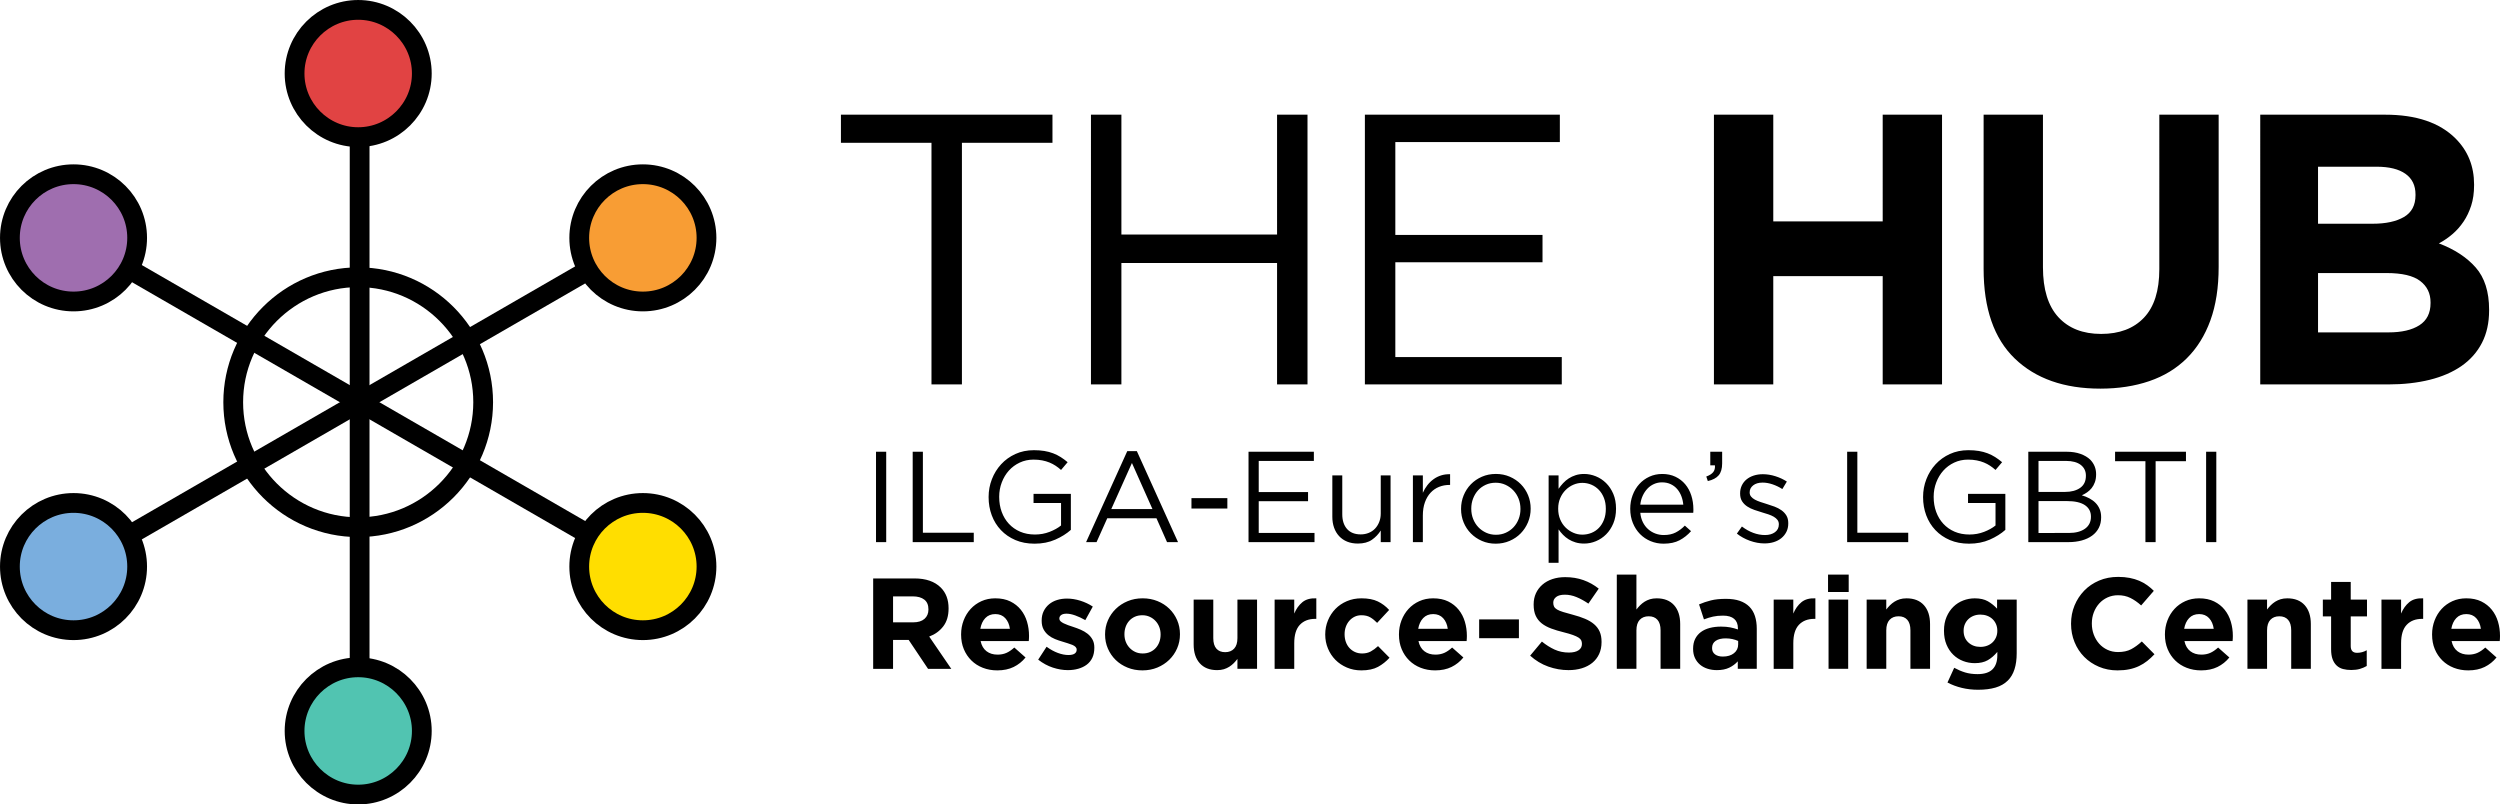 <?xml version="1.0" encoding="utf-8"?>
<!-- Generator: Adobe Illustrator 16.0.0, SVG Export Plug-In . SVG Version: 6.00 Build 0)  -->
<!DOCTYPE svg PUBLIC "-//W3C//DTD SVG 1.1//EN" "http://www.w3.org/Graphics/SVG/1.1/DTD/svg11.dtd">
<svg version="1.1" id="Layer_1" xmlns="http://www.w3.org/2000/svg" xmlns:xlink="http://www.w3.org/1999/xlink" x="0px" y="0px"
	 width="374.678px" height="120.563px" viewBox="0 0 374.678 120.563" enable-background="new 0 0 374.678 120.563"
	 xml:space="preserve">
<path fill-rule="evenodd" clip-rule="evenodd" fill="none" stroke="#000000" stroke-width="2.962" stroke-linejoin="round" stroke-miterlimit="22.926" d="
	M53.683,79.011c10.316,0,18.73-8.414,18.73-18.73s-8.414-18.73-18.73-18.73s-18.73,8.414-18.73,18.73S43.366,79.011,53.683,79.011z"
	/>
<line fill-rule="evenodd" clip-rule="evenodd" fill="none" stroke="#000000" stroke-width="2.962" stroke-linejoin="round" stroke-miterlimit="22.926" x1="53.898" y1="12.32" x2="53.898" y2="108.242"/>
<line fill-rule="evenodd" clip-rule="evenodd" fill="none" stroke="#000000" stroke-width="2.962" stroke-linejoin="round" stroke-miterlimit="22.926" x1="95.433" y1="36.301" x2="12.362" y2="84.262"/>
<line fill-rule="evenodd" clip-rule="evenodd" fill="none" stroke="#000000" stroke-width="2.962" stroke-linejoin="round" stroke-miterlimit="22.926" x1="95.433" y1="84.262" x2="12.362" y2="36.301"/>
<path fill-rule="evenodd" clip-rule="evenodd" fill="#E14343" stroke="#000000" stroke-width="2.962" stroke-linejoin="round" stroke-miterlimit="22.926" d="
	M53.683,20.552c5.252,0,9.535-4.284,9.535-9.535c0-5.252-4.283-9.535-9.535-9.535c-5.251,0-9.535,4.283-9.535,9.535
	C44.147,16.268,48.431,20.552,53.683,20.552z"/>
<path fill-rule="evenodd" clip-rule="evenodd" fill="#51C4B1" stroke="#000000" stroke-width="2.962" stroke-linejoin="round" stroke-miterlimit="22.926" d="
	M53.683,119.082c5.252,0,9.535-4.284,9.535-9.535c0-5.252-4.283-9.535-9.535-9.535c-5.251,0-9.535,4.283-9.535,9.535
	C44.147,114.798,48.431,119.082,53.683,119.082z"/>
<circle fill-rule="evenodd" clip-rule="evenodd" fill="#F89D34" stroke="#000000" stroke-width="2.962" stroke-linejoin="round" stroke-miterlimit="22.926" cx="96.347" cy="35.649" r="9.535"/>
<circle fill-rule="evenodd" clip-rule="evenodd" fill="#7AAEDE" stroke="#000000" stroke-width="2.962" stroke-linejoin="round" stroke-miterlimit="22.926" cx="11.018" cy="84.914" r="9.535"/>
<circle fill-rule="evenodd" clip-rule="evenodd" fill="#FFDE00" stroke="#000000" stroke-width="2.962" stroke-linejoin="round" stroke-miterlimit="22.926" cx="96.347" cy="84.914" r="9.535"/>
<circle fill-rule="evenodd" clip-rule="evenodd" fill="#9F6EAF" stroke="#000000" stroke-width="2.962" stroke-linejoin="round" stroke-miterlimit="22.926" cx="11.018" cy="35.649" r="9.535"/>
<path fill-rule="evenodd" clip-rule="evenodd" d="M139.601,21.404h-13.57v-4.215h31.703v4.215h-13.57v36.207h-4.562V21.404
	L139.601,21.404z M163.503,17.189h4.562v17.959h23.33V17.189h4.562v40.422h-4.562v-18.19h-23.33v18.19h-4.562V17.189L163.503,17.189
	z M204.557,17.189h29.219v4.1h-24.657v13.917h22.059v4.1h-22.059v14.205h24.946v4.1h-29.508V17.189L204.557,17.189z M256.869,17.189
	h8.894v15.996h16.399V17.189h8.893v40.422h-8.893V41.384h-16.399v16.227h-8.894V17.189L256.869,17.189z M314.784,58.246
	c-5.429,0-9.701-1.501-12.819-4.504c-3.118-3.002-4.678-7.487-4.678-13.455V17.189h8.893v22.867c0,3.311,0.771,5.804,2.311,7.479
	c1.539,1.674,3.676,2.511,6.409,2.511s4.87-0.808,6.41-2.425c1.54-1.617,2.31-4.042,2.31-7.275V17.189h8.893v22.81
	c0,3.08-0.413,5.755-1.241,8.026c-0.828,2.271-2.012,4.167-3.552,5.688c-1.539,1.521-3.406,2.657-5.601,3.407
	C319.924,57.871,317.479,58.246,314.784,58.246L314.784,58.246z M357.974,49.815c1.964,0,3.503-0.356,4.62-1.068
	c1.116-0.712,1.675-1.819,1.675-3.321v-0.115c0-1.347-0.521-2.416-1.56-3.205c-1.04-0.79-2.714-1.184-5.024-1.184h-10.278v8.893
	H357.974L357.974,49.815z M355.606,33.531c1.963,0,3.522-0.336,4.677-1.01c1.155-0.673,1.732-1.761,1.732-3.263v-0.116
	c0-1.347-0.5-2.377-1.501-3.089c-1.001-0.712-2.444-1.068-4.331-1.068h-8.777v8.546H355.606L355.606,33.531z M338.744,17.189h18.738
	c4.649,0,8.162,1.193,10.549,3.58c1.838,1.848,2.762,4.139,2.762,6.872v0.116c0,1.155-0.145,2.175-0.433,3.061
	c-0.289,0.885-0.664,1.684-1.146,2.396c-0.481,0.712-1.03,1.338-1.665,1.877c-0.626,0.539-1.309,1.001-2.031,1.386
	c2.33,0.885,4.178,2.088,5.516,3.609c1.337,1.521,2.011,3.628,2.011,6.323v0.116c0,1.848-0.355,3.465-1.068,4.851
	c-0.712,1.386-1.731,2.541-3.051,3.465c-1.328,0.924-2.926,1.617-4.783,2.079c-1.867,0.462-3.936,0.693-6.197,0.693h-19.201V17.189z
	"/>
<g>
	<path fill-rule="evenodd" clip-rule="evenodd" d="M131.289,67.704h1.528V81.25h-1.528V67.704L131.289,67.704z M136.785,67.704
		h1.529v12.134h7.625v1.413h-9.153V67.704L136.785,67.704z M155.053,81.482c-1.07,0-2.029-0.18-2.874-0.542
		c-0.845-0.361-1.568-0.858-2.167-1.49c-0.6-0.632-1.058-1.371-1.374-2.216c-0.316-0.845-0.474-1.751-0.474-2.719v-0.039
		c0-0.929,0.165-1.816,0.494-2.661c0.329-0.845,0.79-1.59,1.383-2.235c0.594-0.646,1.307-1.158,2.139-1.539
		c0.832-0.38,1.757-0.571,2.777-0.571c0.567,0,1.087,0.039,1.558,0.116c0.471,0.078,0.91,0.194,1.316,0.349
		c0.406,0.155,0.787,0.345,1.142,0.571c0.354,0.226,0.7,0.48,1.035,0.764l-0.987,1.162c-0.258-0.232-0.529-0.442-0.813-0.629
		c-0.284-0.187-0.59-0.348-0.919-0.484c-0.329-0.135-0.69-0.242-1.084-0.319c-0.394-0.078-0.829-0.116-1.306-0.116
		c-0.748,0-1.438,0.148-2.071,0.445c-0.632,0.297-1.174,0.697-1.625,1.2c-0.452,0.503-0.807,1.093-1.064,1.771
		c-0.258,0.677-0.387,1.39-0.387,2.138v0.039c0,0.812,0.125,1.561,0.377,2.245c0.251,0.684,0.609,1.277,1.074,1.78
		c0.464,0.503,1.025,0.897,1.684,1.181c0.658,0.284,1.399,0.426,2.225,0.426c0.774,0,1.503-0.132,2.187-0.397
		c0.684-0.264,1.258-0.583,1.722-0.958v-3.367h-4.122v-1.374h5.593v5.399c-0.632,0.567-1.41,1.055-2.332,1.461
		S156.201,81.482,155.053,81.482L155.053,81.482z M172.721,76.296l-3.077-6.909l-3.096,6.909H172.721L172.721,76.296z
		 M168.947,67.607h1.432l6.173,13.643h-1.645l-1.587-3.58h-7.373l-1.606,3.58h-1.568L168.947,67.607L168.947,67.607z
		 M178.565,74.651h5.38v1.568h-5.38V74.651L178.565,74.651z M187.119,67.704h9.792v1.374h-8.264v4.664h7.393v1.374h-7.393v4.76h8.36
		v1.374h-9.889V67.704L187.119,67.704z M203.51,81.463c-0.606,0-1.145-0.097-1.615-0.29c-0.471-0.194-0.871-0.468-1.2-0.823
		c-0.329-0.354-0.58-0.777-0.755-1.268c-0.174-0.49-0.261-1.032-0.261-1.625v-6.212h1.49v5.832c0,0.925,0.238,1.661,0.716,2.203
		c0.478,0.539,1.161,0.81,2.051,0.81c0.426,0,0.823-0.074,1.19-0.223c0.368-0.148,0.684-0.361,0.948-0.635
		c0.265-0.277,0.474-0.609,0.629-0.997c0.155-0.384,0.232-0.81,0.232-1.274v-5.715h1.471V81.25h-1.471v-1.742
		c-0.336,0.542-0.774,1.003-1.316,1.384S204.374,81.463,203.51,81.463L203.51,81.463z M211.754,71.246h1.49v2.612
		c0.181-0.413,0.406-0.793,0.677-1.142c0.271-0.348,0.581-0.648,0.93-0.9c0.348-0.251,0.729-0.442,1.142-0.571
		s0.858-0.187,1.335-0.174v1.606h-0.116c-0.542,0-1.055,0.097-1.538,0.29c-0.484,0.194-0.906,0.484-1.268,0.871
		c-0.361,0.387-0.646,0.868-0.852,1.441c-0.206,0.574-0.31,1.235-0.31,1.984v3.986h-1.49V71.246L211.754,71.246z M224.197,80.147
		c0.542,0,1.038-0.103,1.49-0.31c0.451-0.207,0.839-0.484,1.161-0.832c0.322-0.349,0.574-0.755,0.754-1.219
		c0.182-0.465,0.271-0.961,0.271-1.49v-0.039c0-0.542-0.094-1.048-0.28-1.52c-0.188-0.471-0.448-0.883-0.784-1.238
		c-0.335-0.354-0.729-0.635-1.181-0.842c-0.451-0.207-0.941-0.31-1.47-0.31c-0.543,0-1.039,0.103-1.49,0.31
		c-0.452,0.207-0.836,0.484-1.152,0.832c-0.315,0.349-0.563,0.758-0.744,1.229c-0.182,0.471-0.271,0.971-0.271,1.5v0.039
		c0,0.542,0.094,1.048,0.28,1.519c0.188,0.471,0.445,0.88,0.774,1.229c0.329,0.348,0.72,0.625,1.171,0.832
		C223.179,80.044,223.668,80.147,224.197,80.147L224.197,80.147z M224.159,81.482c-0.749,0-1.439-0.138-2.071-0.416
		c-0.632-0.277-1.181-0.651-1.645-1.122c-0.465-0.471-0.826-1.02-1.084-1.645s-0.387-1.293-0.387-2.003v-0.039
		c0-0.71,0.129-1.38,0.387-2.013c0.258-0.632,0.619-1.187,1.084-1.665c0.464-0.477,1.016-0.854,1.654-1.132s1.339-0.416,2.1-0.416
		c0.748,0,1.441,0.139,2.08,0.416s1.19,0.651,1.654,1.123c0.465,0.471,0.826,1.019,1.084,1.645c0.258,0.626,0.388,1.293,0.388,2.003
		v0.039c0,0.709-0.133,1.38-0.397,2.013c-0.265,0.632-0.629,1.187-1.093,1.664c-0.465,0.478-1.02,0.855-1.664,1.132
		C225.604,81.344,224.906,81.482,224.159,81.482L224.159,81.482z M237.144,80.128c0.478,0,0.933-0.087,1.364-0.261
		c0.433-0.174,0.807-0.426,1.122-0.755c0.316-0.329,0.568-0.732,0.755-1.209c0.188-0.477,0.281-1.019,0.281-1.625v-0.039
		c0-0.593-0.094-1.129-0.281-1.606c-0.187-0.478-0.441-0.884-0.764-1.219c-0.323-0.335-0.697-0.594-1.123-0.774
		c-0.426-0.18-0.877-0.271-1.354-0.271c-0.464,0-0.913,0.093-1.345,0.28c-0.433,0.187-0.819,0.452-1.161,0.793
		c-0.342,0.342-0.613,0.749-0.812,1.219c-0.2,0.471-0.301,0.99-0.301,1.558v0.039c0,0.581,0.101,1.109,0.301,1.587
		c0.199,0.477,0.471,0.883,0.812,1.219c0.342,0.335,0.729,0.597,1.161,0.783C236.23,80.035,236.68,80.128,237.144,80.128
		L237.144,80.128z M232.093,71.246h1.49v2.013c0.206-0.297,0.436-0.581,0.687-0.852c0.252-0.271,0.532-0.506,0.842-0.707
		c0.31-0.2,0.655-0.361,1.035-0.483c0.381-0.123,0.804-0.184,1.269-0.184c0.593,0,1.177,0.116,1.751,0.349
		c0.574,0.232,1.087,0.571,1.538,1.016c0.452,0.445,0.813,0.987,1.084,1.626c0.271,0.638,0.406,1.371,0.406,2.196v0.039
		c0,0.812-0.135,1.542-0.406,2.187c-0.271,0.646-0.629,1.19-1.074,1.635c-0.444,0.445-0.954,0.787-1.528,1.026
		s-1.165,0.358-1.771,0.358c-0.465,0-0.891-0.058-1.277-0.174c-0.388-0.116-0.735-0.271-1.045-0.465
		c-0.31-0.193-0.591-0.419-0.842-0.677c-0.252-0.258-0.475-0.529-0.668-0.813v5.012h-1.49V71.246L232.093,71.246z M252.277,75.638
		c-0.039-0.448-0.136-0.874-0.291-1.28c-0.154-0.403-0.364-0.758-0.629-1.067c-0.265-0.307-0.587-0.552-0.967-0.729
		c-0.381-0.181-0.816-0.271-1.307-0.271c-0.426,0-0.825,0.084-1.2,0.251c-0.374,0.165-0.703,0.4-0.986,0.7
		c-0.284,0.303-0.52,0.658-0.707,1.067c-0.187,0.413-0.306,0.854-0.357,1.329H252.277L252.277,75.638z M245.833,76.857
		c0.052,0.529,0.181,1,0.387,1.413c0.206,0.413,0.471,0.761,0.794,1.045c0.322,0.284,0.684,0.5,1.083,0.648
		c0.4,0.149,0.819,0.223,1.258,0.223c0.697,0,1.294-0.129,1.79-0.387c0.497-0.258,0.952-0.6,1.364-1.026l0.93,0.832
		c-0.504,0.568-1.078,1.022-1.723,1.364s-1.445,0.513-2.399,0.513c-0.684,0-1.329-0.125-1.936-0.377
		c-0.606-0.252-1.135-0.606-1.587-1.064c-0.451-0.458-0.81-1.009-1.074-1.655c-0.264-0.645-0.396-1.354-0.396-2.128
		c0-0.723,0.119-1.403,0.358-2.042c0.238-0.638,0.57-1.193,0.996-1.664s0.933-0.842,1.52-1.112c0.587-0.271,1.229-0.407,1.925-0.407
		c0.735,0,1.394,0.139,1.975,0.416c0.58,0.277,1.07,0.655,1.471,1.132c0.399,0.478,0.703,1.039,0.909,1.684
		c0.207,0.645,0.31,1.335,0.31,2.071c0,0.064,0,0.138,0,0.222s-0.006,0.184-0.02,0.3H245.833L245.833,76.857z M255.722,71.419
		c0.49-0.18,0.839-0.403,1.045-0.667c0.206-0.264,0.29-0.603,0.252-1.016h-0.697v-2.032h1.78v1.742c0,0.787-0.174,1.384-0.522,1.79
		c-0.348,0.406-0.89,0.693-1.625,0.861L255.722,71.419L255.722,71.419z M264.449,81.444c-0.723,0-1.451-0.133-2.187-0.397
		c-0.735-0.265-1.387-0.623-1.955-1.074l0.755-1.064c0.542,0.413,1.106,0.729,1.693,0.949c0.587,0.219,1.178,0.329,1.771,0.329
		c0.606,0,1.104-0.142,1.49-0.426c0.387-0.284,0.581-0.67,0.581-1.161v-0.039c0-0.245-0.068-0.458-0.204-0.639
		c-0.135-0.18-0.318-0.338-0.551-0.474c-0.232-0.135-0.5-0.255-0.804-0.358c-0.303-0.103-0.615-0.2-0.938-0.291
		c-0.387-0.116-0.777-0.242-1.171-0.377c-0.394-0.136-0.748-0.307-1.063-0.513c-0.316-0.207-0.574-0.465-0.774-0.774
		s-0.3-0.697-0.3-1.161v-0.039c0-0.426,0.084-0.816,0.251-1.171c0.168-0.355,0.403-0.658,0.707-0.91
		c0.303-0.251,0.664-0.445,1.083-0.581c0.42-0.135,0.874-0.203,1.364-0.203c0.619,0,1.245,0.1,1.878,0.3
		c0.632,0.2,1.206,0.468,1.722,0.803l-0.677,1.123c-0.465-0.297-0.952-0.532-1.461-0.706c-0.51-0.174-1.01-0.262-1.5-0.262
		c-0.594,0-1.064,0.139-1.413,0.417c-0.348,0.277-0.522,0.622-0.522,1.035v0.039c0,0.232,0.071,0.436,0.213,0.609
		c0.143,0.174,0.332,0.326,0.571,0.455c0.238,0.129,0.513,0.245,0.822,0.348s0.632,0.207,0.968,0.31
		c0.387,0.116,0.771,0.245,1.151,0.387s0.726,0.323,1.035,0.542s0.558,0.483,0.745,0.793c0.188,0.31,0.28,0.69,0.28,1.142v0.039
		c0,0.478-0.093,0.9-0.28,1.268c-0.188,0.368-0.438,0.681-0.755,0.939c-0.316,0.258-0.69,0.455-1.122,0.59
		C265.42,81.376,264.952,81.444,264.449,81.444L264.449,81.444z M276.835,67.704h1.528v12.134h7.625v1.413h-9.153V67.704
		L276.835,67.704z M295.103,81.482c-1.07,0-2.028-0.18-2.873-0.542c-0.846-0.361-1.568-0.858-2.168-1.49
		c-0.6-0.632-1.058-1.371-1.374-2.216c-0.315-0.845-0.474-1.751-0.474-2.719v-0.039c0-0.929,0.164-1.816,0.493-2.661
		c0.329-0.845,0.79-1.59,1.384-2.235c0.594-0.646,1.307-1.158,2.139-1.539c0.832-0.38,1.758-0.571,2.776-0.571
		c0.567,0,1.087,0.039,1.558,0.116c0.472,0.078,0.91,0.194,1.316,0.349s0.787,0.345,1.142,0.571c0.354,0.226,0.7,0.48,1.035,0.764
		l-0.987,1.162c-0.258-0.232-0.528-0.442-0.812-0.629c-0.283-0.187-0.59-0.348-0.919-0.484c-0.329-0.135-0.69-0.242-1.084-0.319
		c-0.394-0.078-0.829-0.116-1.306-0.116c-0.749,0-1.438,0.148-2.071,0.445c-0.632,0.297-1.174,0.697-1.625,1.2
		c-0.452,0.503-0.807,1.093-1.064,1.771c-0.259,0.677-0.388,1.39-0.388,2.138v0.039c0,0.812,0.126,1.561,0.378,2.245
		s0.609,1.277,1.074,1.78c0.464,0.503,1.025,0.897,1.684,1.181s1.399,0.426,2.226,0.426c0.773,0,1.503-0.132,2.187-0.397
		c0.684-0.264,1.258-0.583,1.722-0.958v-3.367h-4.121v-1.374h5.593v5.399c-0.633,0.567-1.41,1.055-2.332,1.461
		C297.286,81.279,296.251,81.482,295.103,81.482L295.103,81.482z M310.052,79.876c1.029,0,1.839-0.213,2.433-0.639
		c0.59-0.426,0.887-1.019,0.887-1.78v-0.039c0-0.735-0.304-1.306-0.906-1.713c-0.606-0.406-1.5-0.609-2.684-0.609h-4.268v4.78
		H310.052L310.052,79.876z M309.51,73.723c0.926,0,1.675-0.203,2.249-0.606c0.57-0.406,0.857-1.006,0.857-1.803v-0.039
		c0-0.667-0.258-1.2-0.771-1.6c-0.517-0.396-1.255-0.597-2.22-0.597h-4.112v4.645H309.51L309.51,73.723z M303.985,67.704h5.757
		c0.771,0,1.458,0.106,2.055,0.319c0.6,0.213,1.094,0.506,1.478,0.877c0.58,0.606,0.871,1.329,0.871,2.164v0.039
		c0,0.439-0.062,0.829-0.185,1.167c-0.122,0.342-0.287,0.639-0.49,0.891c-0.206,0.251-0.436,0.464-0.687,0.635
		c-0.252,0.174-0.513,0.319-0.78,0.436c0.396,0.116,0.773,0.268,1.128,0.455c0.355,0.19,0.662,0.413,0.917,0.671
		c0.258,0.258,0.464,0.564,0.618,0.919c0.155,0.358,0.232,0.768,0.232,1.231v0.039c0,0.581-0.115,1.103-0.348,1.561
		s-0.562,0.845-0.994,1.161c-0.432,0.319-0.951,0.561-1.554,0.729c-0.606,0.167-1.277,0.251-2.01,0.251h-6.009V67.704
		L303.985,67.704z M321.537,69.117h-4.548v-1.413h10.625v1.413h-4.548V81.25h-1.529V69.117L321.537,69.117z M330.633,67.704h1.528
		V81.25h-1.528V67.704L330.633,67.704z M136.862,93.271c0.735,0,1.299-0.174,1.693-0.522c0.393-0.348,0.59-0.812,0.59-1.393v-0.039
		c0-0.646-0.206-1.129-0.619-1.452c-0.413-0.322-0.987-0.484-1.722-0.484h-2.961v3.89H136.862L136.862,93.271z M130.863,86.692
		h6.192c1.716,0,3.032,0.458,3.948,1.374c0.774,0.774,1.161,1.807,1.161,3.097v0.038c0,1.097-0.268,1.99-0.803,2.681
		s-1.235,1.197-2.1,1.519l3.309,4.838h-3.483l-2.902-4.334h-0.039h-2.303v4.334h-2.98V86.692L130.863,86.692z M151.356,94.239
		c-0.09-0.658-0.323-1.19-0.697-1.597c-0.374-0.406-0.871-0.609-1.49-0.609c-0.62,0-1.12,0.2-1.5,0.6
		c-0.381,0.4-0.629,0.936-0.745,1.606H151.356L151.356,94.239z M149.46,100.471c-0.774,0-1.493-0.129-2.158-0.387
		s-1.239-0.626-1.722-1.103c-0.484-0.477-0.861-1.042-1.132-1.693s-0.406-1.377-0.406-2.177v-0.039c0-0.735,0.125-1.432,0.377-2.09
		c0.251-0.658,0.603-1.232,1.055-1.723c0.451-0.49,0.99-0.877,1.616-1.161s1.319-0.426,2.081-0.426c0.864,0,1.612,0.155,2.245,0.464
		s1.158,0.726,1.577,1.248s0.729,1.123,0.929,1.8c0.2,0.677,0.3,1.384,0.3,2.119c0,0.116-0.003,0.238-0.01,0.368
		c-0.006,0.129-0.016,0.265-0.029,0.406h-7.218c0.142,0.671,0.435,1.177,0.88,1.519c0.445,0.342,0.997,0.513,1.655,0.513
		c0.491,0,0.929-0.083,1.316-0.251c0.387-0.167,0.787-0.438,1.2-0.812l1.684,1.49c-0.49,0.606-1.084,1.081-1.78,1.422
		C151.221,100.3,150.402,100.471,149.46,100.471L149.46,100.471z M160.045,100.432c-0.735,0-1.487-0.126-2.254-0.378
		c-0.768-0.251-1.5-0.648-2.196-1.19l1.258-1.935c0.567,0.413,1.132,0.723,1.693,0.929c0.561,0.207,1.086,0.31,1.577,0.31
		c0.426,0,0.738-0.071,0.938-0.213c0.2-0.142,0.3-0.329,0.3-0.561v-0.039c0-0.155-0.058-0.29-0.174-0.406
		c-0.116-0.116-0.274-0.216-0.475-0.3c-0.2-0.083-0.429-0.165-0.687-0.242c-0.258-0.077-0.529-0.161-0.813-0.252
		c-0.361-0.103-0.726-0.229-1.093-0.377s-0.7-0.342-0.997-0.581c-0.296-0.239-0.538-0.532-0.726-0.88
		c-0.187-0.349-0.28-0.774-0.28-1.277V93c0-0.529,0.1-0.996,0.3-1.403c0.2-0.406,0.471-0.751,0.813-1.035
		c0.342-0.284,0.742-0.497,1.2-0.639s0.951-0.213,1.48-0.213c0.658,0,1.325,0.106,2.003,0.319c0.677,0.213,1.299,0.506,1.867,0.88
		l-1.123,2.032c-0.516-0.297-1.019-0.532-1.509-0.707s-0.922-0.261-1.296-0.261c-0.361,0-0.632,0.068-0.813,0.203
		c-0.181,0.136-0.271,0.307-0.271,0.513v0.039c0,0.142,0.058,0.268,0.174,0.377c0.116,0.109,0.271,0.213,0.464,0.31
		c0.194,0.097,0.417,0.19,0.667,0.28c0.252,0.09,0.52,0.181,0.803,0.271c0.361,0.116,0.729,0.255,1.103,0.416
		c0.375,0.162,0.71,0.358,1.006,0.59c0.297,0.232,0.542,0.516,0.735,0.852c0.194,0.335,0.291,0.742,0.291,1.219v0.039
		c0,0.581-0.1,1.081-0.3,1.5c-0.2,0.419-0.481,0.764-0.842,1.035c-0.361,0.271-0.784,0.474-1.267,0.609
		C161.12,100.364,160.6,100.432,160.045,100.432L160.045,100.432z M171.25,97.936c0.425,0,0.803-0.074,1.132-0.223
		s0.609-0.352,0.842-0.61c0.232-0.258,0.41-0.558,0.532-0.899c0.123-0.342,0.184-0.707,0.184-1.093v-0.039
		c0-0.387-0.064-0.751-0.193-1.093s-0.316-0.645-0.562-0.91c-0.245-0.265-0.535-0.474-0.871-0.628
		c-0.335-0.155-0.703-0.233-1.103-0.233c-0.426,0-0.803,0.075-1.132,0.223c-0.329,0.148-0.609,0.352-0.841,0.61
		c-0.232,0.258-0.41,0.558-0.533,0.9c-0.122,0.342-0.184,0.706-0.184,1.093v0.039c0,0.387,0.064,0.751,0.193,1.093
		s0.316,0.646,0.562,0.91c0.245,0.265,0.532,0.475,0.861,0.629C170.466,97.858,170.837,97.936,171.25,97.936L171.25,97.936z
		 M171.211,100.471c-0.8,0-1.542-0.139-2.226-0.417c-0.684-0.277-1.274-0.658-1.771-1.141c-0.497-0.484-0.887-1.052-1.171-1.703
		s-0.426-1.352-0.426-2.1v-0.039c0-0.748,0.142-1.448,0.426-2.1s0.677-1.222,1.181-1.713c0.503-0.49,1.096-0.877,1.78-1.161
		s1.432-0.426,2.245-0.426c0.799,0,1.542,0.139,2.225,0.416c0.684,0.277,1.274,0.658,1.771,1.142
		c0.497,0.484,0.887,1.052,1.171,1.703c0.284,0.651,0.426,1.352,0.426,2.1v0.039c0,0.749-0.142,1.448-0.426,2.1
		c-0.284,0.652-0.677,1.223-1.181,1.713c-0.503,0.49-1.097,0.877-1.78,1.161S172.024,100.471,171.211,100.471L171.211,100.471z
		 M182.416,100.432c-1.122,0-1.99-0.342-2.603-1.026s-0.919-1.625-0.919-2.825v-6.715h2.942v5.773c0,0.693,0.154,1.219,0.464,1.571
		c0.31,0.354,0.748,0.532,1.316,0.532c0.567,0,1.016-0.177,1.345-0.532c0.329-0.352,0.494-0.877,0.494-1.571v-5.773h2.941v10.373
		h-2.941v-1.483c-0.167,0.222-0.352,0.432-0.551,0.635c-0.2,0.2-0.423,0.377-0.668,0.535c-0.245,0.155-0.516,0.278-0.813,0.371
		C183.125,100.387,182.791,100.432,182.416,100.432L182.416,100.432z M191.028,89.866h2.941v2.09
		c0.297-0.71,0.703-1.277,1.219-1.703c0.517-0.426,1.213-0.619,2.09-0.581v3.077h-0.154c-0.98,0-1.751,0.297-2.312,0.89
		c-0.562,0.594-0.842,1.516-0.842,2.768v3.832h-2.941V89.866L191.028,89.866z M204.013,100.471c-0.773,0-1.493-0.142-2.157-0.426
		c-0.665-0.284-1.235-0.667-1.713-1.151s-0.852-1.052-1.122-1.703c-0.271-0.651-0.407-1.345-0.407-2.08v-0.039
		c0-0.735,0.136-1.432,0.407-2.09c0.271-0.658,0.645-1.232,1.122-1.723c0.478-0.49,1.048-0.877,1.713-1.161
		c0.664-0.284,1.396-0.426,2.196-0.426c0.98,0,1.793,0.155,2.438,0.464c0.645,0.31,1.213,0.735,1.702,1.277l-1.799,1.936
		c-0.336-0.349-0.681-0.625-1.035-0.832c-0.355-0.207-0.797-0.31-1.326-0.31c-0.374,0-0.713,0.075-1.016,0.223
		c-0.304,0.148-0.568,0.352-0.794,0.61s-0.399,0.558-0.522,0.9c-0.122,0.342-0.184,0.706-0.184,1.093v0.039
		c0,0.4,0.062,0.774,0.184,1.123c0.123,0.349,0.3,0.651,0.532,0.909c0.232,0.258,0.51,0.461,0.832,0.61
		c0.323,0.148,0.684,0.223,1.084,0.223c0.49,0,0.919-0.1,1.287-0.3c0.367-0.2,0.731-0.468,1.093-0.803l1.723,1.742
		c-0.503,0.555-1.077,1.009-1.723,1.364C205.884,100.293,205.045,100.471,204.013,100.471L204.013,100.471z M216.979,94.239
		c-0.09-0.658-0.322-1.19-0.696-1.597c-0.374-0.406-0.871-0.609-1.49-0.609s-1.119,0.2-1.5,0.6c-0.381,0.4-0.629,0.936-0.745,1.606
		H216.979L216.979,94.239z M215.082,100.471c-0.773,0-1.493-0.129-2.157-0.387c-0.665-0.258-1.239-0.626-1.723-1.103
		s-0.861-1.042-1.132-1.693c-0.271-0.651-0.406-1.377-0.406-2.177v-0.039c0-0.735,0.126-1.432,0.377-2.09
		c0.252-0.658,0.604-1.232,1.055-1.723c0.451-0.49,0.99-0.877,1.616-1.161c0.625-0.284,1.319-0.426,2.08-0.426
		c0.864,0,1.613,0.155,2.245,0.464s1.157,0.726,1.577,1.248c0.419,0.522,0.729,1.123,0.929,1.8s0.3,1.384,0.3,2.119
		c0,0.116-0.003,0.238-0.01,0.368c-0.006,0.129-0.016,0.265-0.029,0.406h-7.218c0.142,0.671,0.436,1.177,0.881,1.519
		c0.444,0.342,0.996,0.513,1.654,0.513c0.49,0,0.929-0.083,1.315-0.251c0.388-0.167,0.787-0.438,1.2-0.812l1.684,1.49
		c-0.49,0.606-1.084,1.081-1.78,1.422C216.844,100.3,216.024,100.471,215.082,100.471L215.082,100.471z M221.682,92.827h5.96v2.825
		h-5.96V92.827L221.682,92.827z M235.073,100.432c-1.032,0-2.045-0.178-3.039-0.533c-0.993-0.354-1.896-0.899-2.709-1.635
		l1.761-2.11c0.62,0.503,1.255,0.903,1.906,1.2s1.364,0.445,2.139,0.445c0.619,0,1.1-0.113,1.441-0.338
		c0.343-0.226,0.514-0.539,0.514-0.938v-0.039c0-0.193-0.036-0.364-0.107-0.513c-0.07-0.148-0.206-0.287-0.406-0.416
		c-0.203-0.129-0.48-0.258-0.835-0.387c-0.354-0.129-0.819-0.265-1.387-0.407c-0.688-0.167-1.307-0.355-1.864-0.561
		c-0.555-0.207-1.029-0.461-1.416-0.765s-0.69-0.68-0.903-1.132s-0.319-1.013-0.319-1.684v-0.039c0-0.62,0.116-1.177,0.346-1.674
		c0.231-0.497,0.555-0.926,0.971-1.287s0.916-0.639,1.493-0.833c0.577-0.193,1.216-0.29,1.912-0.29c0.994,0,1.906,0.148,2.738,0.445
		c0.832,0.296,1.597,0.722,2.294,1.277l-1.549,2.245c-0.606-0.413-1.199-0.739-1.78-0.977c-0.58-0.239-1.161-0.358-1.741-0.358
		c-0.581,0-1.017,0.113-1.307,0.339c-0.29,0.226-0.436,0.506-0.436,0.842v0.039c0,0.219,0.042,0.41,0.126,0.571
		s0.235,0.306,0.455,0.436c0.223,0.129,0.522,0.251,0.903,0.368c0.384,0.116,0.864,0.251,1.444,0.406
		c0.688,0.181,1.3,0.384,1.836,0.61c0.535,0.226,0.989,0.497,1.357,0.812c0.367,0.316,0.648,0.687,0.835,1.113
		c0.188,0.426,0.281,0.935,0.281,1.529v0.039c0,0.671-0.123,1.268-0.365,1.79c-0.245,0.522-0.583,0.961-1.019,1.316
		c-0.436,0.355-0.958,0.626-1.562,0.813C236.479,100.338,235.809,100.432,235.073,100.432L235.073,100.432z M242.311,86.112h2.941
		v5.238c0.168-0.223,0.352-0.433,0.552-0.636c0.199-0.2,0.422-0.377,0.667-0.535c0.245-0.155,0.517-0.277,0.813-0.371
		c0.296-0.09,0.632-0.135,1.006-0.135c1.122,0,1.99,0.342,2.604,1.025c0.612,0.684,0.918,1.626,0.918,2.826v6.715h-2.941v-5.773
		c0-0.693-0.154-1.219-0.464-1.57c-0.31-0.355-0.748-0.532-1.315-0.532c-0.568,0-1.017,0.177-1.346,0.532
		c-0.329,0.351-0.493,0.877-0.493,1.57v5.773h-2.941V86.112L242.311,86.112z M258.198,98.4c0.697,0,1.255-0.167,1.674-0.503
		c0.42-0.335,0.629-0.773,0.629-1.315v-0.522c-0.258-0.116-0.545-0.21-0.86-0.281c-0.316-0.071-0.655-0.106-1.017-0.106
		c-0.632,0-1.129,0.123-1.49,0.368s-0.542,0.6-0.542,1.064v0.039c0,0.4,0.148,0.709,0.445,0.929
		C257.334,98.291,257.721,98.4,258.198,98.4L258.198,98.4z M257.308,100.432c-0.489,0-0.951-0.068-1.383-0.204
		c-0.433-0.135-0.81-0.338-1.133-0.609c-0.322-0.271-0.577-0.603-0.764-0.997c-0.188-0.394-0.281-0.848-0.281-1.364V97.22
		c0-0.568,0.104-1.058,0.31-1.471c0.207-0.413,0.494-0.755,0.861-1.026c0.368-0.271,0.807-0.474,1.316-0.609
		c0.51-0.136,1.073-0.204,1.693-0.204c0.528,0,0.99,0.039,1.384,0.116c0.393,0.078,0.777,0.181,1.151,0.31v-0.174
		c0-0.62-0.188-1.09-0.562-1.413c-0.374-0.322-0.929-0.484-1.664-0.484c-0.567,0-1.067,0.049-1.5,0.146
		c-0.432,0.097-0.887,0.235-1.364,0.416l-0.735-2.245c0.567-0.245,1.161-0.445,1.78-0.6s1.367-0.232,2.245-0.232
		c0.812,0,1.506,0.1,2.08,0.3c0.574,0.2,1.048,0.487,1.423,0.861c0.387,0.387,0.67,0.861,0.851,1.422
		c0.181,0.562,0.271,1.19,0.271,1.887v6.019h-2.845v-1.123c-0.361,0.4-0.794,0.72-1.297,0.958
		C258.644,100.312,258.03,100.432,257.308,100.432L257.308,100.432z M265.823,89.866h2.941v2.09c0.297-0.71,0.703-1.277,1.219-1.703
		c0.517-0.426,1.213-0.619,2.09-0.581v3.077h-0.154c-0.98,0-1.752,0.297-2.312,0.89c-0.562,0.594-0.842,1.516-0.842,2.768v3.832
		h-2.941V89.866L265.823,89.866z M274.047,89.866h2.942v10.373h-2.942V89.866L274.047,89.866z M273.97,86.112h3.097v2.612h-3.097
		V86.112L273.97,86.112z M279.756,89.866h2.941v1.484c0.168-0.223,0.352-0.433,0.552-0.636c0.2-0.2,0.423-0.377,0.668-0.535
		c0.245-0.155,0.516-0.277,0.812-0.371c0.297-0.09,0.633-0.135,1.006-0.135c1.123,0,1.99,0.342,2.604,1.025
		c0.612,0.684,0.919,1.626,0.919,2.826v6.715h-2.941v-5.773c0-0.693-0.155-1.219-0.465-1.57c-0.31-0.355-0.748-0.532-1.315-0.532
		s-1.016,0.177-1.345,0.532c-0.329,0.351-0.494,0.877-0.494,1.57v5.773h-2.941V89.866z"/>
	<path fill-rule="evenodd" clip-rule="evenodd" d="M296.806,96.949c0.36,0,0.696-0.058,1.006-0.174s0.577-0.281,0.803-0.494
		s0.403-0.468,0.532-0.764c0.129-0.297,0.193-0.619,0.193-0.968V94.51c0-0.348-0.064-0.671-0.193-0.968s-0.307-0.551-0.532-0.764
		s-0.493-0.377-0.803-0.494c-0.31-0.116-0.646-0.174-1.006-0.174c-0.362,0-0.694,0.058-0.997,0.174
		c-0.304,0.116-0.567,0.281-0.793,0.494c-0.227,0.213-0.403,0.467-0.533,0.764c-0.129,0.297-0.193,0.62-0.193,0.968v0.039
		c0,0.723,0.239,1.303,0.717,1.742C295.483,96.729,296.083,96.949,296.806,96.949L296.806,96.949z M296.457,103.374
		c-0.852,0-1.664-0.094-2.438-0.281s-1.49-0.455-2.148-0.803l1.007-2.207c0.542,0.297,1.087,0.529,1.635,0.697
		c0.549,0.167,1.171,0.251,1.868,0.251c1.006,0,1.751-0.239,2.234-0.716c0.484-0.478,0.726-1.181,0.726-2.109v-0.503
		c-0.438,0.529-0.915,0.942-1.432,1.239c-0.516,0.297-1.168,0.445-1.954,0.445c-0.606,0-1.188-0.106-1.742-0.319
		s-1.045-0.526-1.471-0.939c-0.426-0.413-0.765-0.919-1.016-1.519c-0.252-0.6-0.378-1.287-0.378-2.061V94.51
		c0-0.774,0.129-1.461,0.388-2.061c0.258-0.6,0.6-1.106,1.025-1.519s0.916-0.726,1.471-0.938s1.129-0.319,1.723-0.319
		c0.8,0,1.457,0.148,1.974,0.445c0.516,0.297,0.974,0.665,1.374,1.104v-1.355h2.941v8.031c0,1.845-0.438,3.206-1.316,4.083
		c-0.49,0.49-1.106,0.845-1.848,1.064C298.337,103.264,297.463,103.374,296.457,103.374L296.457,103.374z M317.338,100.471
		c-0.994,0-1.916-0.181-2.768-0.542s-1.587-0.855-2.206-1.48s-1.104-1.364-1.451-2.216c-0.349-0.852-0.522-1.761-0.522-2.729v-0.039
		c0-0.968,0.174-1.874,0.522-2.719c0.348-0.845,0.832-1.586,1.451-2.225s1.361-1.142,2.226-1.51s1.819-0.552,2.864-0.552
		c0.632,0,1.209,0.052,1.731,0.155s0.997,0.245,1.423,0.426s0.819,0.4,1.181,0.658c0.36,0.258,0.696,0.542,1.006,0.852l-1.896,2.187
		c-0.529-0.478-1.067-0.852-1.616-1.123c-0.548-0.271-1.164-0.406-1.848-0.406c-0.567,0-1.094,0.11-1.577,0.329
		c-0.483,0.22-0.899,0.523-1.248,0.91c-0.349,0.387-0.62,0.835-0.813,1.345c-0.193,0.509-0.29,1.054-0.29,1.635v0.039
		c0,0.581,0.097,1.129,0.29,1.645c0.193,0.516,0.462,0.967,0.804,1.354s0.755,0.693,1.238,0.919
		c0.483,0.226,1.016,0.339,1.597,0.339c0.773,0,1.429-0.142,1.964-0.426s1.067-0.671,1.597-1.161l1.896,1.916
		c-0.349,0.374-0.71,0.709-1.084,1.006c-0.374,0.296-0.783,0.551-1.229,0.764s-0.932,0.374-1.461,0.484
		S317.995,100.471,317.338,100.471L317.338,100.471z M331.774,94.239c-0.091-0.658-0.322-1.19-0.697-1.597
		c-0.374-0.406-0.87-0.609-1.489-0.609s-1.12,0.2-1.5,0.6c-0.381,0.4-0.629,0.936-0.745,1.606H331.774L331.774,94.239z
		 M329.878,100.471c-0.774,0-1.493-0.129-2.158-0.387c-0.664-0.258-1.238-0.626-1.722-1.103c-0.484-0.477-0.861-1.042-1.132-1.693
		c-0.271-0.651-0.407-1.377-0.407-2.177v-0.039c0-0.735,0.126-1.432,0.378-2.09c0.251-0.658,0.603-1.232,1.055-1.723
		c0.451-0.49,0.99-0.877,1.615-1.161c0.626-0.284,1.319-0.426,2.081-0.426c0.864,0,1.612,0.155,2.244,0.464
		c0.633,0.31,1.158,0.726,1.577,1.248c0.42,0.522,0.729,1.123,0.93,1.8c0.199,0.677,0.3,1.384,0.3,2.119
		c0,0.116-0.004,0.238-0.01,0.368c-0.007,0.129-0.017,0.265-0.029,0.406h-7.218c0.142,0.671,0.435,1.177,0.88,1.519
		s0.997,0.513,1.655,0.513c0.49,0,0.929-0.083,1.315-0.251c0.387-0.167,0.787-0.438,1.2-0.812l1.684,1.49
		c-0.49,0.606-1.084,1.081-1.78,1.422C331.639,100.3,330.819,100.471,329.878,100.471L329.878,100.471z M336.825,89.866h2.941v1.484
		c0.168-0.223,0.352-0.433,0.552-0.636c0.199-0.2,0.422-0.377,0.667-0.535c0.245-0.155,0.517-0.277,0.813-0.371
		c0.296-0.09,0.632-0.135,1.006-0.135c1.123,0,1.99,0.342,2.604,1.025c0.612,0.684,0.919,1.626,0.919,2.826v6.715h-2.941v-5.773
		c0-0.693-0.155-1.219-0.465-1.57c-0.31-0.355-0.748-0.532-1.315-0.532c-0.568,0-1.017,0.177-1.346,0.532
		c-0.329,0.351-0.493,0.877-0.493,1.57v5.773h-2.941V89.866L336.825,89.866z M352.384,100.413c-0.451,0-0.86-0.048-1.229-0.146
		c-0.367-0.097-0.684-0.268-0.948-0.513c-0.265-0.245-0.471-0.564-0.619-0.958c-0.148-0.394-0.223-0.894-0.223-1.5v-4.915h-1.238
		v-2.516h1.238v-2.651h2.941v2.651h2.438v2.516h-2.438v4.447c0,0.674,0.316,1.01,0.948,1.01c0.517,0,1-0.129,1.451-0.387v2.361
		c-0.31,0.181-0.651,0.326-1.025,0.436S352.874,100.413,352.384,100.413L352.384,100.413z M356.912,89.866h2.942v2.09
		c0.296-0.71,0.703-1.277,1.219-1.703c0.517-0.426,1.213-0.619,2.09-0.581v3.077h-0.154c-0.98,0-1.752,0.297-2.312,0.89
		c-0.562,0.594-0.842,1.516-0.842,2.768v3.832h-2.942V89.866L356.912,89.866z M371.813,94.239c-0.091-0.658-0.322-1.19-0.697-1.597
		c-0.374-0.406-0.87-0.609-1.489-0.609s-1.12,0.2-1.5,0.6c-0.381,0.4-0.629,0.936-0.745,1.606H371.813L371.813,94.239z
		 M369.917,100.471c-0.774,0-1.493-0.129-2.158-0.387c-0.664-0.258-1.238-0.626-1.722-1.103c-0.484-0.477-0.861-1.042-1.132-1.693
		c-0.271-0.651-0.407-1.377-0.407-2.177v-0.039c0-0.735,0.126-1.432,0.378-2.09c0.251-0.658,0.603-1.232,1.055-1.723
		c0.451-0.49,0.99-0.877,1.615-1.161c0.626-0.284,1.319-0.426,2.081-0.426c0.864,0,1.612,0.155,2.244,0.464
		c0.633,0.31,1.158,0.726,1.577,1.248c0.42,0.522,0.729,1.123,0.93,1.8c0.199,0.677,0.3,1.384,0.3,2.119
		c0,0.116-0.004,0.238-0.01,0.368c-0.007,0.129-0.017,0.265-0.029,0.406h-7.218c0.142,0.671,0.435,1.177,0.88,1.519
		s0.997,0.513,1.654,0.513c0.491,0,0.93-0.083,1.316-0.251c0.387-0.167,0.787-0.438,1.2-0.812l1.684,1.49
		c-0.49,0.606-1.084,1.081-1.78,1.422C371.678,100.3,370.858,100.471,369.917,100.471z"/>
</g>
</svg>
